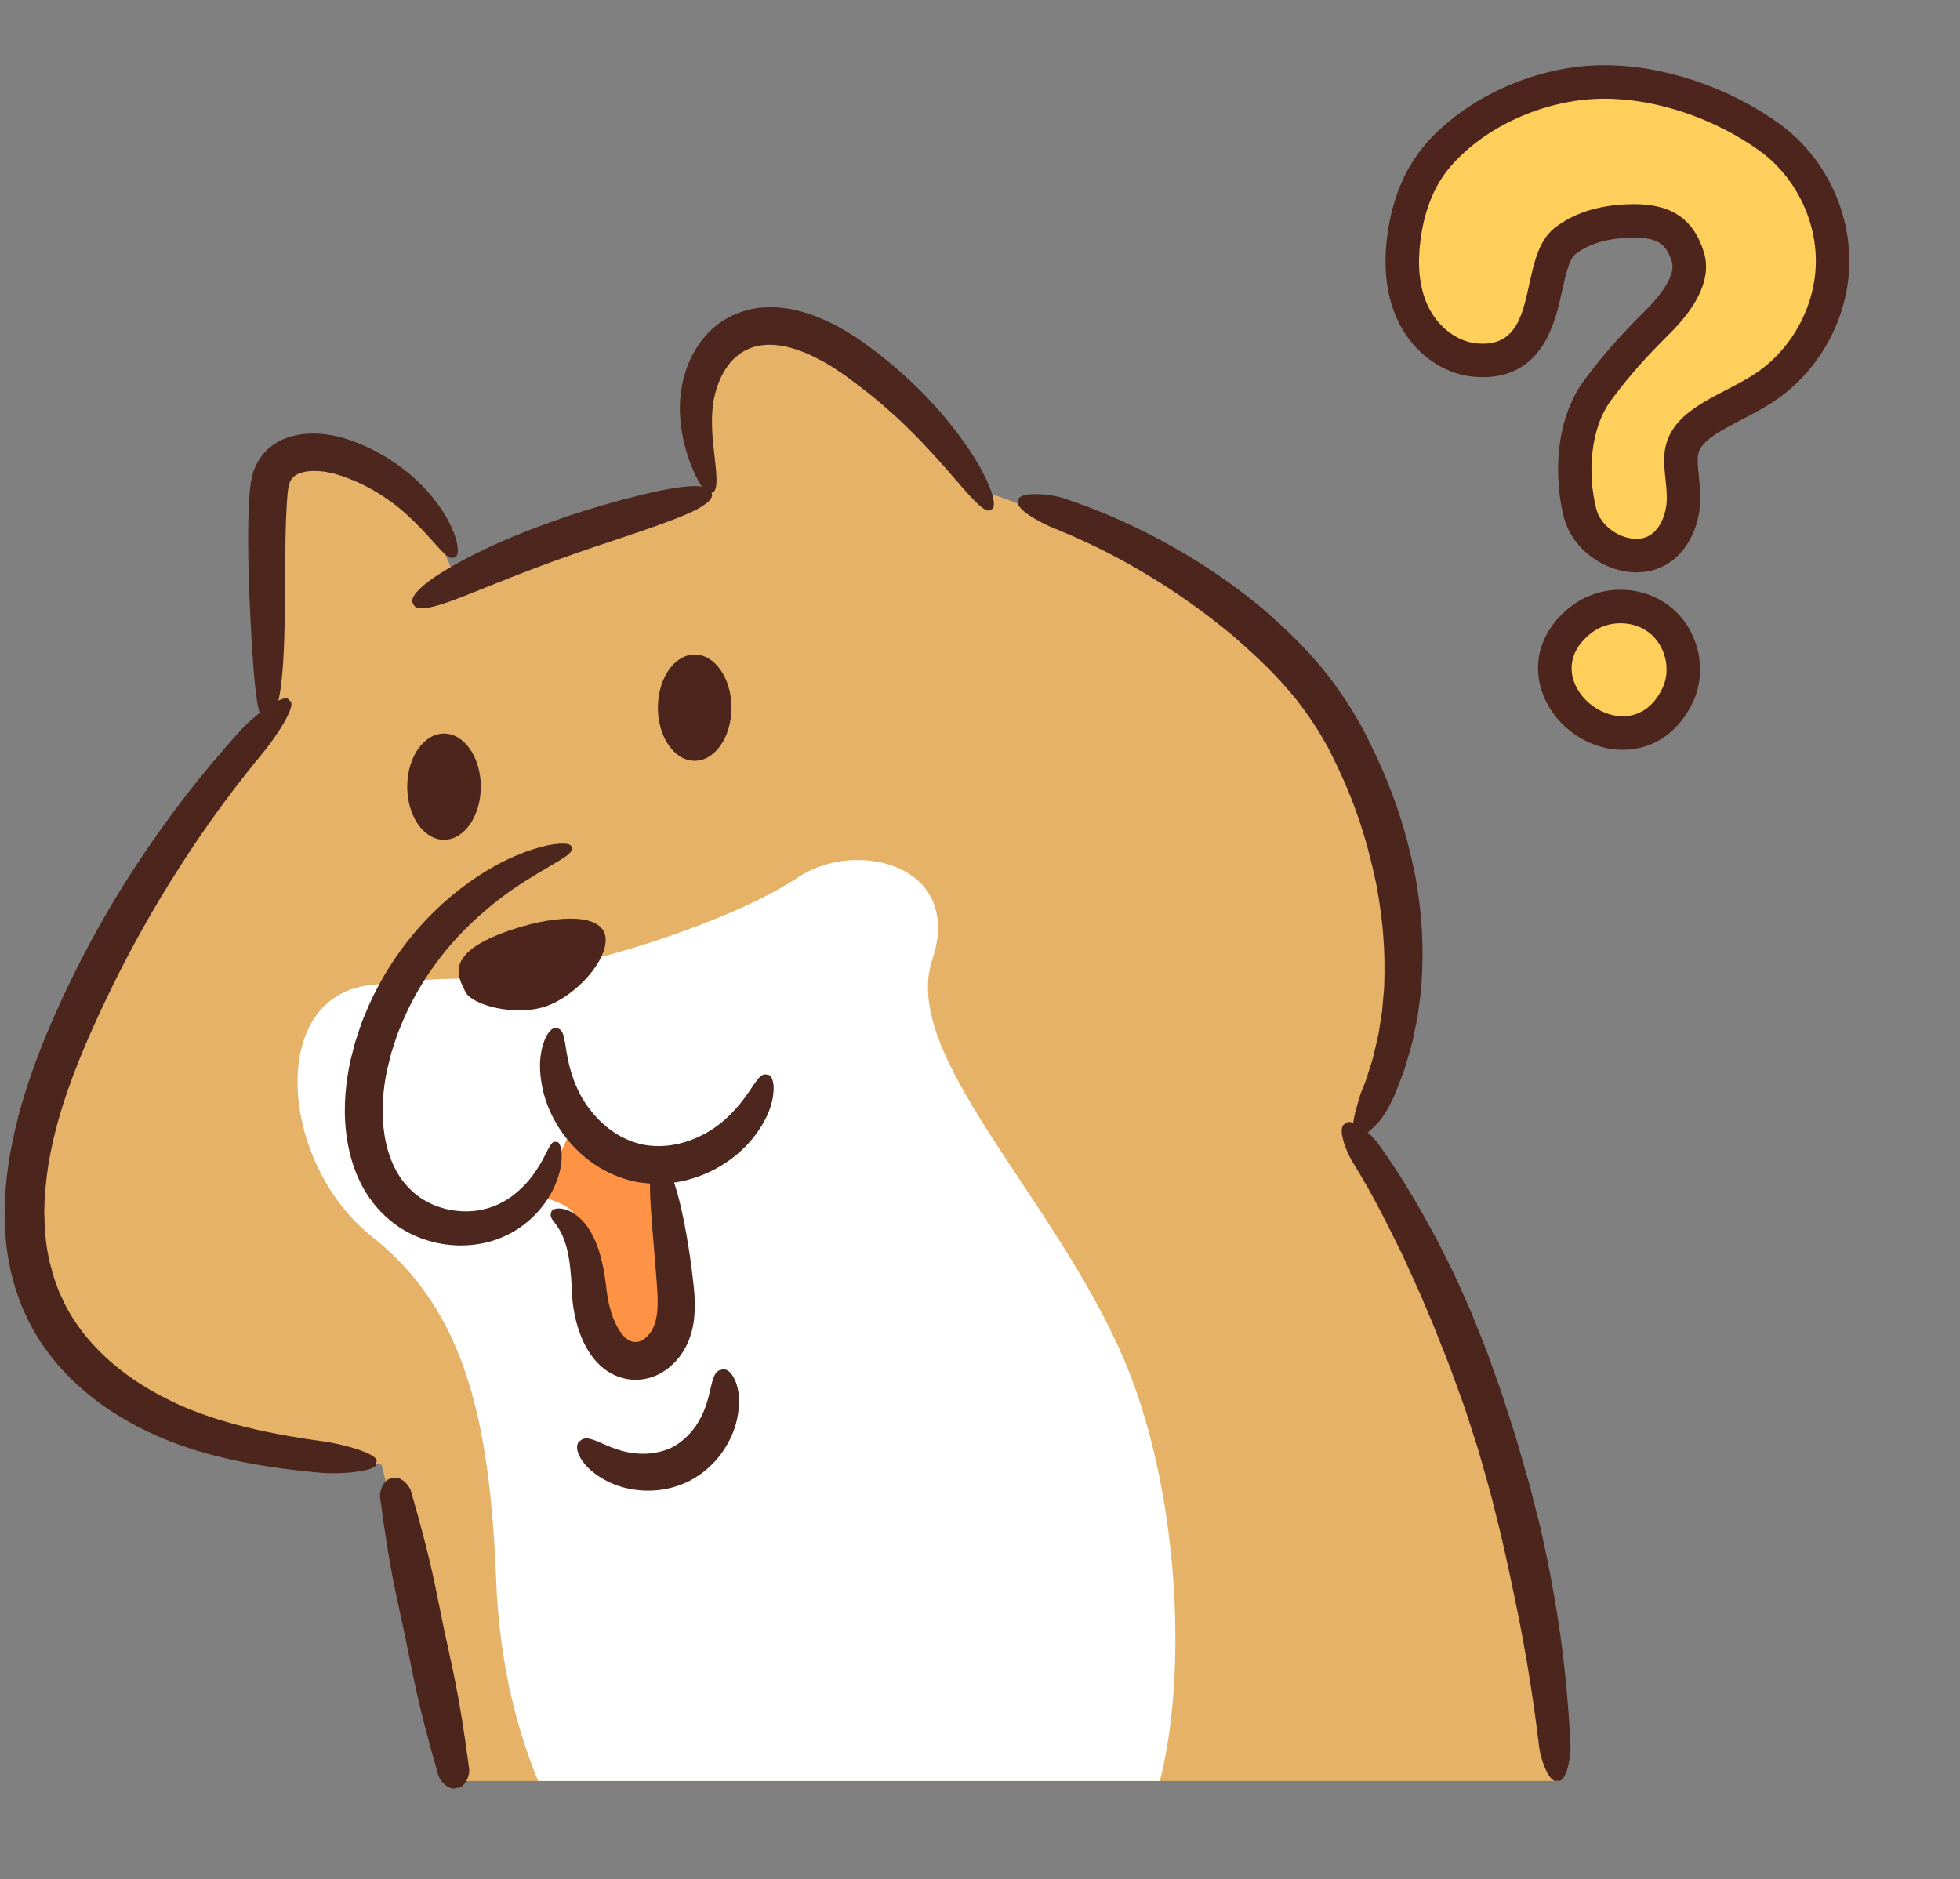 <svg width="73" height="70" xmlns="http://www.w3.org/2000/svg" xmlns:xlink="http://www.w3.org/1999/xlink" xml:space="preserve" overflow="hidden"><rect width="100%" height="100%" fill="#808080" stroke="none"/><g transform="translate(-755 -720)"><path d="M58.013 66.339 17.158 66.339 14.212 54.559C14.212 54.559 11.453 54.193 7.958 53.273 4.459 52.353 0.41 50.697 1.517 42.413 2.619 34.132 10.347 27.69 9.98 27.507 9.614 27.324 9.614 24.931 9.797 23.092 9.98 21.252 9.061 16.65 12.19 16.65 15.319 16.65 16.975 21.619 16.975 21.619L26.542 17.94C26.542 17.94 24.336 12.235 28.568 12.048 32.8 11.865 36.479 18.307 36.479 18.307 36.479 18.307 37.769 18.307 44.577 22.172 51.384 26.034 54.513 33.395 50.465 42.23 57.826 53.273 58.013 66.339 58.013 66.339Z" fill="#E5B267" transform="matrix(1 0 0 1 755 720)"/><path d="M43.2 66.339 20.043 66.339C19.08 64.018 18.581 61.478 18.48 58.873 18.243 52.827 17.295 48.793 13.857 46.066 10.418 43.339 9.944 37.175 13.738 36.7 17.532 36.226 17.65 36.7 20.495 36.108 23.52 35.479 27.609 34.092 29.743 32.669 31.877 31.247 35.907 32.195 34.722 35.752 33.536 39.309 39.227 44.525 41.835 50.575 43.898 55.356 44.257 62.215 43.2 66.339Z" fill="#FFFFFF" transform="matrix(1 0 0 1 755 720)"/><path d="M20.181 44.584C21.277 44.927 21.826 45.064 22.1 47.669 22.374 50.274 24.294 51.988 24.911 49.794 25.528 47.601 24.02 43.213 24.02 43.213 24.02 43.213 22.511 43.008 21.894 42.185 21.278 41.362 21.346 42.116 20.866 42.939 20.386 43.762 20.181 44.584 20.181 44.584Z" fill="#FF9345" transform="matrix(1 0 0 1 755 720)"/><path d="M11.974 53.68C9.601 53.361 7.742 52.865 6.319 52.161 4.891 51.461 3.872 50.615 3.155 49.721 2.798 49.271 2.509 48.814 2.298 48.327 2.176 48.092 2.102 47.838 2.009 47.593 1.967 47.468 1.939 47.339 1.903 47.212 1.867 47.085 1.832 46.958 1.812 46.826 1.696 46.306 1.663 45.757 1.649 45.181 1.653 44.603 1.705 43.994 1.808 43.341 2.034 42.035 2.391 40.924 2.8 39.863 3.209 38.804 3.679 37.773 4.226 36.657 4.78 35.54 5.427 34.326 6.302 32.914 7.176 31.505 8.267 29.886 9.793 28.041 10.306 27.424 11.12 26.179 10.77 26.092 10.672 25.736 9.448 26.641 8.902 27.271 7.251 29.099 6.065 30.73 5.12 32.161 4.175 33.594 3.483 34.841 2.899 35.994 2.32 37.152 1.843 38.201 1.412 39.331 0.985 40.459 0.606 41.653 0.355 43.1 0.24 43.826 0.178 44.514 0.172 45.18 0.183 45.847 0.22 46.49 0.355 47.118 0.379 47.276 0.42 47.43 0.462 47.585 0.505 47.739 0.54 47.895 0.59 48.047 0.701 48.348 0.795 48.656 0.943 48.947 1.203 49.544 1.564 50.114 2.001 50.653 2.881 51.731 4.096 52.689 5.723 53.43 7.355 54.179 9.391 54.628 11.838 54.85 12.664 54.94 14.165 54.807 14.009 54.478 14.222 54.18 12.771 53.784 11.974 53.68Z" fill="#4C251D" transform="matrix(1 0 0 1 755 720)"/><path d="M51.825 41.035C51.938 40.814 52.025 40.589 52.106 40.368 52.188 40.146 52.279 39.933 52.345 39.718 52.465 39.285 52.607 38.875 52.676 38.47 52.717 38.269 52.757 38.072 52.797 37.88 52.823 37.686 52.848 37.496 52.873 37.31 52.894 37.124 52.926 36.942 52.936 36.764 52.946 36.585 52.956 36.41 52.966 36.239 53.029 34.867 52.902 33.734 52.73 32.724 52.334 30.713 51.791 29.157 50.766 27.164 49.656 25.137 48.484 23.935 46.948 22.608 46.161 21.963 45.258 21.299 44.101 20.612 42.942 19.932 41.535 19.209 39.7 18.588 39.081 18.362 37.87 18.305 37.938 18.65 37.73 18.92 38.733 19.471 39.299 19.695 40.994 20.377 42.296 21.124 43.365 21.805 44.433 22.493 45.265 23.135 45.993 23.743 47.41 24.991 48.493 26.076 49.463 27.851 50.416 29.703 50.888 31.156 51.272 32.996 51.439 33.921 51.577 34.951 51.565 36.195 51.562 36.351 51.56 36.51 51.556 36.672 51.554 36.834 51.531 36.998 51.519 37.167 51.504 37.336 51.489 37.509 51.474 37.685 51.446 37.86 51.417 38.039 51.388 38.222 51.345 38.592 51.233 38.962 51.147 39.361 51.098 39.558 51.025 39.752 50.963 39.956 50.901 40.16 50.834 40.368 50.742 40.571 50.683 40.709 50.626 40.881 50.578 41.064 50.535 41.249 50.468 41.428 50.438 41.602 50.369 41.946 50.373 42.24 50.541 42.261 50.64 42.406 50.887 42.261 51.156 41.996 51.286 41.862 51.439 41.708 51.545 41.533 51.656 41.361 51.755 41.186 51.825 41.035Z" fill="#4C251D" transform="matrix(1 0 0 1 755 720)"/><path d="M58.49 64.901C58.315 61.696 57.948 59.696 57.619 58.049 57.531 57.638 57.452 57.247 57.363 56.867 57.266 56.487 57.172 56.116 57.077 55.74 56.985 55.363 56.877 54.984 56.76 54.589 56.642 54.194 56.533 53.778 56.392 53.337 56.251 52.897 56.12 52.487 55.994 52.094 55.867 51.702 55.728 51.333 55.6 50.966 55.35 50.23 55.056 49.531 54.739 48.751 54.566 48.366 54.385 47.962 54.189 47.526 53.983 47.094 53.748 46.638 53.496 46.137 52.955 45.153 52.325 43.995 51.382 42.674 51.072 42.221 50.281 41.576 50.103 41.864 49.781 41.959 50.121 42.886 50.4 43.323 51.217 44.644 51.763 45.795 52.243 46.764 52.467 47.258 52.672 47.709 52.863 48.129 53.044 48.555 53.211 48.949 53.371 49.325 53.667 50.085 53.956 50.76 54.203 51.473 54.329 51.828 54.468 52.185 54.593 52.565 54.717 52.946 54.846 53.344 54.984 53.772 55.121 54.2 55.226 54.606 55.338 54.991 55.45 55.376 55.551 55.745 55.638 56.112 55.729 56.479 55.82 56.84 55.912 57.21 55.995 57.581 56.08 57.96 56.169 58.359 56.509 59.959 56.938 61.886 57.317 65.002 57.367 65.526 57.706 66.465 58.012 66.328 58.336 66.432 58.524 65.442 58.49 64.901Z" fill="#4C251D" transform="matrix(1 0 0 1 755 720)"/><path d="M17.471 65.865C17.089 63.011 16.875 62.297 16.536 60.681 16.197 59.064 16.107 58.325 15.311 55.557 15.253 55.322 14.904 54.948 14.607 55.066 14.287 55.077 14.117 55.56 14.159 55.799 14.541 58.653 14.755 59.366 15.094 60.983 15.433 62.599 15.523 63.339 16.319 66.106 16.377 66.341 16.727 66.715 17.023 66.597 17.343 66.586 17.513 66.103 17.471 65.865Z" fill="#4C251D" transform="matrix(1 0 0 1 755 720)"/><path d="M19.702 43.96C19.379 44.346 18.859 44.809 18.165 45.008 17.48 45.215 16.599 45.15 15.885 44.754 15.525 44.564 15.228 44.288 14.981 43.963 14.739 43.637 14.567 43.257 14.452 42.866 14.223 42.08 14.219 41.263 14.295 40.608 14.333 40.278 14.39 39.918 14.498 39.529 14.522 39.431 14.546 39.333 14.571 39.232 14.603 39.134 14.635 39.034 14.667 38.932 14.732 38.73 14.797 38.522 14.886 38.317 15.209 37.488 15.675 36.642 16.237 35.882 17.352 34.344 18.855 33.23 19.812 32.667 20.006 32.534 20.414 32.316 20.756 32.099 21.103 31.904 21.383 31.694 21.284 31.566 21.299 31.399 20.949 31.4 20.521 31.463 20.101 31.545 19.616 31.703 19.383 31.807 18.811 32.025 18.086 32.41 17.338 32.962 16.59 33.511 15.826 34.233 15.171 35.071 14.514 35.907 13.968 36.858 13.589 37.8 13.486 38.032 13.408 38.269 13.333 38.501 13.295 38.617 13.258 38.731 13.221 38.844 13.192 38.959 13.163 39.072 13.134 39.184 13.011 39.625 12.939 40.062 12.895 40.453 12.807 41.234 12.801 42.223 13.115 43.27 13.274 43.789 13.521 44.322 13.885 44.793 14.248 45.26 14.725 45.675 15.263 45.94 16.334 46.486 17.575 46.518 18.553 46.148 19.546 45.778 20.172 45.067 20.496 44.501 20.638 44.266 20.866 43.758 20.908 43.302 20.959 42.844 20.858 42.484 20.704 42.539 20.553 42.471 20.431 42.784 20.256 43.114 20.087 43.45 19.841 43.8 19.702 43.96Z" fill="#4D261E" transform="matrix(1 0 0 1 755 720)"/><path d="M27.848 40.733C27.551 41.17 26.989 41.859 26.186 42.264 25.794 42.47 25.365 42.609 24.963 42.662 24.561 42.718 24.191 42.686 23.897 42.629 23.607 42.557 23.259 42.431 22.917 42.21 22.575 41.993 22.244 41.686 21.976 41.334 21.418 40.63 21.197 39.768 21.112 39.246 21.082 39.135 21.068 38.916 21.019 38.713 20.986 38.515 20.916 38.322 20.762 38.309 20.622 38.234 20.477 38.378 20.351 38.593 20.242 38.809 20.164 39.091 20.151 39.233 20.085 39.574 20.1 40.039 20.208 40.552 20.317 41.064 20.547 41.614 20.884 42.11 21.219 42.608 21.662 43.052 22.148 43.375 22.631 43.703 23.153 43.9 23.594 44.005 24.038 44.095 24.594 44.136 25.171 44.042 25.747 43.953 26.335 43.737 26.849 43.427 27.365 43.119 27.804 42.717 28.119 42.298 28.432 41.879 28.642 41.463 28.726 41.126 28.774 40.992 28.822 40.703 28.814 40.462 28.79 40.213 28.719 40.021 28.56 40.03 28.415 39.978 28.271 40.123 28.158 40.289 28.028 40.452 27.922 40.645 27.848 40.733Z" fill="#4D261E" transform="matrix(1 0 0 1 755 720)"/><path d="M24.21 44.372C24.226 45.081 24.342 46.241 24.434 47.444 24.482 48.056 24.534 48.636 24.45 49.063 24.408 49.284 24.346 49.446 24.258 49.587 24.168 49.727 24.062 49.834 23.967 49.894 23.87 49.957 23.781 49.993 23.669 49.988 23.554 49.988 23.463 49.963 23.341 49.872 23.09 49.691 22.837 49.201 22.712 48.699 22.679 48.572 22.651 48.444 22.629 48.316 22.608 48.189 22.593 48.066 22.574 47.904 22.537 47.6 22.489 47.3 22.423 47.014 22.295 46.445 22.076 45.923 21.788 45.58 21.679 45.438 21.4 45.159 21.087 45.062 20.774 44.963 20.524 45.03 20.527 45.183 20.456 45.326 20.61 45.475 20.725 45.636 20.844 45.797 20.939 45.991 20.98 46.101 21.086 46.352 21.186 46.737 21.237 47.224 21.265 47.467 21.283 47.731 21.296 48.012 21.3 48.143 21.309 48.317 21.327 48.489 21.345 48.66 21.372 48.831 21.408 49.002 21.48 49.344 21.587 49.688 21.75 50.024 21.914 50.357 22.136 50.693 22.47 50.964 22.798 51.239 23.265 51.404 23.673 51.394 24.088 51.404 24.478 51.249 24.745 51.068 25.021 50.887 25.262 50.633 25.452 50.33 25.642 50.026 25.77 49.652 25.826 49.301 25.942 48.578 25.836 47.907 25.766 47.307 25.61 46.077 25.379 44.903 25.158 44.213 25.069 43.924 24.778 43.072 24.49 43.204 24.176 43.19 24.207 44.076 24.21 44.372Z" fill="#4D261E" transform="matrix(1 0 0 1 755 720)"/><path d="M26.48 51.654C26.405 51.978 26.299 52.494 26.02 52.95 25.756 53.413 25.343 53.759 25.029 53.915 24.717 54.074 24.193 54.2 23.663 54.136 23.131 54.089 22.654 53.866 22.349 53.733 22.28 53.71 22.159 53.645 22.021 53.609 21.89 53.569 21.735 53.554 21.623 53.659 21.486 53.734 21.471 53.889 21.512 54.059 21.558 54.22 21.66 54.388 21.721 54.462 21.989 54.838 22.649 55.309 23.448 55.458 23.843 55.538 24.262 55.547 24.649 55.489 25.037 55.433 25.388 55.307 25.662 55.173 25.933 55.033 26.243 54.826 26.519 54.548 26.797 54.272 27.039 53.929 27.21 53.564 27.567 52.835 27.582 52.023 27.439 51.584 27.416 51.492 27.342 51.309 27.24 51.176 27.128 51.042 26.994 50.962 26.853 51.027 26.702 51.054 26.622 51.188 26.576 51.317 26.522 51.449 26.502 51.585 26.48 51.654Z" fill="#4D261E" transform="matrix(1 0 0 1 755 720)"/><path d="M25.539 18.126C24.411 18.221 21.907 18.937 20.582 19.423 19.919 19.656 18.975 20.02 18.093 20.441 17.211 20.858 16.394 21.324 15.943 21.673 15.752 21.817 15.198 22.259 15.395 22.502 15.49 22.8 16.157 22.593 16.381 22.528 16.917 22.367 17.756 22.015 18.629 21.668 19.501 21.318 20.411 20.976 21.054 20.75 22.33 20.281 24.782 19.541 25.797 19.051 26.009 18.948 26.639 18.638 26.503 18.357 26.477 18.046 25.775 18.105 25.539 18.126Z" fill="#4D261E" transform="matrix(1 0 0 1 755 720)"/><path d="M16.669 19.348C16.454 18.952 16.101 18.458 15.609 17.977 15.114 17.501 14.483 17.037 13.765 16.697 13.588 16.608 13.402 16.534 13.216 16.461 13.031 16.395 12.842 16.324 12.628 16.273 12.214 16.17 11.789 16.126 11.352 16.165 10.92 16.204 10.457 16.343 10.075 16.645 9.694 16.945 9.464 17.399 9.39 17.745 9.348 17.918 9.325 18.09 9.309 18.25 9.294 18.41 9.286 18.557 9.276 18.721 9.256 19.044 9.248 19.382 9.244 19.731 9.237 20.429 9.253 21.169 9.278 21.893 9.332 23.339 9.414 24.718 9.501 25.544 9.548 25.892 9.622 26.914 9.93 26.855 10.234 26.97 10.424 25.912 10.461 25.559 10.581 24.712 10.61 23.31 10.617 21.873 10.621 21.154 10.623 20.427 10.64 19.757 10.649 19.422 10.66 19.101 10.68 18.807 10.689 18.663 10.698 18.511 10.711 18.386 10.723 18.261 10.739 18.16 10.758 18.079 10.798 17.918 10.853 17.836 10.954 17.743 11.059 17.658 11.244 17.58 11.491 17.554 11.736 17.528 12.026 17.547 12.31 17.611 12.447 17.638 12.598 17.69 12.755 17.74 12.908 17.795 13.062 17.849 13.21 17.915 13.809 18.168 14.354 18.519 14.809 18.877 15.26 19.241 15.618 19.612 15.883 19.901 15.994 20.023 16.214 20.267 16.405 20.478 16.604 20.686 16.796 20.857 16.921 20.756 17.077 20.736 17.082 20.467 17.003 20.158 16.93 19.847 16.76 19.512 16.669 19.348Z" fill="#4D261E" transform="matrix(1 0 0 1 755 720)"/><path d="M36.575 17.546C36.154 16.74 35.261 15.5 34.127 14.402 33.564 13.851 32.946 13.336 32.343 12.893 31.737 12.438 31.095 12.073 30.529 11.841 29.968 11.613 29.207 11.37 28.3 11.464 27.851 11.512 27.385 11.664 26.971 11.919 26.553 12.174 26.213 12.537 25.963 12.926 25.461 13.709 25.301 14.593 25.323 15.346 25.348 16.094 25.517 16.704 25.669 17.138 25.791 17.512 26.237 18.53 26.504 18.351 26.823 18.348 26.632 17.267 26.604 16.918 26.559 16.496 26.491 15.947 26.527 15.36 26.562 14.789 26.732 14.155 27.078 13.668 27.416 13.175 27.911 12.9 28.448 12.853 28.985 12.8 29.548 12.958 29.992 13.143 30.441 13.329 30.972 13.621 31.524 14.024 32.087 14.426 32.669 14.889 33.211 15.379 34.302 16.354 35.217 17.438 35.782 18.089 35.901 18.224 36.134 18.497 36.358 18.715 36.579 18.934 36.8 19.095 36.911 18.979 37.067 18.943 37.034 18.669 36.936 18.36 36.836 18.051 36.665 17.714 36.575 17.546Z" fill="#4D261E" transform="matrix(1 0 0 1 755 720)"/><path d="M27.243 26.36C27.243 27.453 26.63 28.339 25.873 28.339 25.116 28.339 24.503 27.453 24.503 26.36 24.503 25.267 25.116 24.381 25.873 24.381 26.63 24.381 27.243 25.267 27.243 26.36Z" fill="#4D251D" transform="matrix(1 0 0 1 755 720)"/><path d="M17.907 29.303C17.907 30.396 17.294 31.282 16.537 31.282 15.78 31.282 15.167 30.396 15.167 29.303 15.167 28.21 15.78 27.324 16.537 27.324 17.294 27.324 17.907 28.21 17.907 29.303Z" fill="#4D251D" transform="matrix(1 0 0 1 755 720)"/><path d="M19.174 34.595C16.394 35.489 17.105 36.442 17.332 36.941 17.56 37.44 19.194 37.876 20.332 37.485 21.47 37.095 22.691 35.719 22.546 34.877 22.401 34.035 20.808 34.069 19.174 34.595Z" fill="#4D251D" transform="matrix(1 0 0 1 755 720)"/><path d="M60.95 20.696C59.996 20.696 59.073 19.998 58.847 19.107 58.527 17.841 58.507 15.883 59.508 14.534 60.16 13.654 60.803 12.921 61.727 12.005 62.386 11.353 63.118 10.403 62.866 9.582 62.567 8.608 62.002 8.228 60.852 8.228L60.8 8.228C60.068 8.236 59.035 8.376 58.268 8.997 57.875 9.316 57.717 10.036 57.564 10.732 57.315 11.869 56.973 13.427 55.222 13.427 55.147 13.427 55.069 13.424 54.988 13.417 54.01 13.341 53.077 12.647 52.612 11.649 52.262 10.897 52.15 9.976 52.281 8.912 52.435 7.661 52.871 6.586 53.543 5.806 54.936 4.188 57.301 3.108 59.57 3.056 59.634 3.054 59.697 3.054 59.761 3.054 61.821 3.054 64.117 3.823 65.902 5.112 67.399 6.193 68.3 8.012 68.252 9.858 68.204 11.704 67.211 13.473 65.66 14.476 65.316 14.697 64.944 14.891 64.583 15.078 63.683 15.545 62.833 15.986 62.647 16.752 62.574 17.054 62.611 17.409 62.651 17.785 62.678 18.036 62.705 18.297 62.704 18.569 62.7 19.534 62.168 20.57 61.158 20.684 61.089 20.692 61.02 20.696 60.95 20.696Z" fill="#FFCF5C" transform="matrix(1 0 0 1 755 720)"/><path d="M59.76 3.677C61.758 3.677 63.925 4.454 65.537 5.618 66.862 6.575 67.671 8.207 67.629 9.841 67.586 11.476 66.694 13.064 65.322 13.951 64.102 14.739 62.383 15.194 62.041 16.605 61.887 17.243 62.083 17.91 62.08 18.566 62.078 19.223 61.74 19.991 61.088 20.064 61.042 20.07 60.996 20.072 60.95 20.072 60.301 20.072 59.61 19.578 59.452 18.954 59.125 17.663 59.215 15.975 60.009 14.905 60.7 13.972 61.341 13.266 62.166 12.448 62.992 11.631 63.804 10.509 63.462 9.399 63.063 8.102 62.195 7.604 60.852 7.604L60.793 7.605C59.755 7.616 58.682 7.859 57.875 8.513 56.528 9.604 57.37 12.803 55.222 12.803 55.163 12.803 55.101 12.8 55.037 12.795 54.224 12.732 53.522 12.125 53.177 11.386 52.833 10.647 52.801 9.797 52.9 8.988 53.023 7.984 53.355 6.98 54.015 6.213 55.342 4.672 57.553 3.726 59.585 3.679 59.643 3.678 59.702 3.677 59.76 3.677M59.76 2.43C59.692 2.43 59.624 2.43 59.556 2.432 57.118 2.489 54.573 3.653 53.07 5.399 52.318 6.273 51.831 7.462 51.662 8.836 51.517 10.018 51.646 11.053 52.047 11.913 52.614 13.129 53.722 13.944 54.94 14.039 55.035 14.046 55.13 14.05 55.222 14.05 57.475 14.05 57.929 11.979 58.173 10.866 58.291 10.33 58.437 9.663 58.66 9.482 59.288 8.973 60.174 8.859 60.806 8.852L60.852 8.852C61.819 8.852 62.08 9.146 62.27 9.765 62.392 10.161 62.025 10.833 61.289 11.562 60.34 12.502 59.679 13.255 59.006 14.162 57.876 15.687 57.889 17.861 58.243 19.26 58.535 20.415 59.724 21.32 60.95 21.32 61.043 21.32 61.136 21.314 61.228 21.304 62.6 21.148 63.323 19.811 63.328 18.571 63.329 18.265 63.298 17.975 63.271 17.719 63.237 17.398 63.206 17.095 63.253 16.898 63.364 16.443 63.965 16.101 64.87 15.631 65.243 15.438 65.629 15.237 65.998 14.999 67.72 13.887 68.823 11.923 68.876 9.874 68.929 7.824 67.929 5.806 66.267 4.606 64.379 3.244 61.947 2.43 59.76 2.43Z" fill="#4D251D" transform="matrix(1 0 0 1 755 720)"/><path d="M60.439 27.306C59.399 27.306 58.361 26.559 58.024 25.568 57.717 24.665 58.044 23.733 58.899 23.075 59.305 22.764 59.823 22.592 60.358 22.592 60.886 22.592 61.396 22.76 61.794 23.065 62.64 23.715 62.939 24.928 62.488 25.887 62.064 26.789 61.318 27.306 60.439 27.306Z" fill="#FFCF5C" transform="matrix(1 0 0 1 755 720)"/><path d="M60.358 23.215C60.736 23.215 61.114 23.33 61.414 23.56 62.021 24.026 62.249 24.929 61.924 25.622 61.567 26.382 61.004 26.682 60.439 26.682 59.04 26.682 57.627 24.84 59.279 23.57 59.586 23.334 59.972 23.215 60.358 23.215M60.358 21.968 60.358 21.968C59.686 21.968 59.033 22.186 58.519 22.581 57.442 23.409 57.036 24.601 57.434 25.769 57.859 27.021 59.123 27.93 60.439 27.93 61.569 27.93 62.522 27.282 63.053 26.152 63.625 24.934 63.247 23.395 62.173 22.571 61.667 22.182 61.022 21.968 60.358 21.968Z" fill="#4D251D" transform="matrix(1 0 0 1 755 720)"/></g></svg>